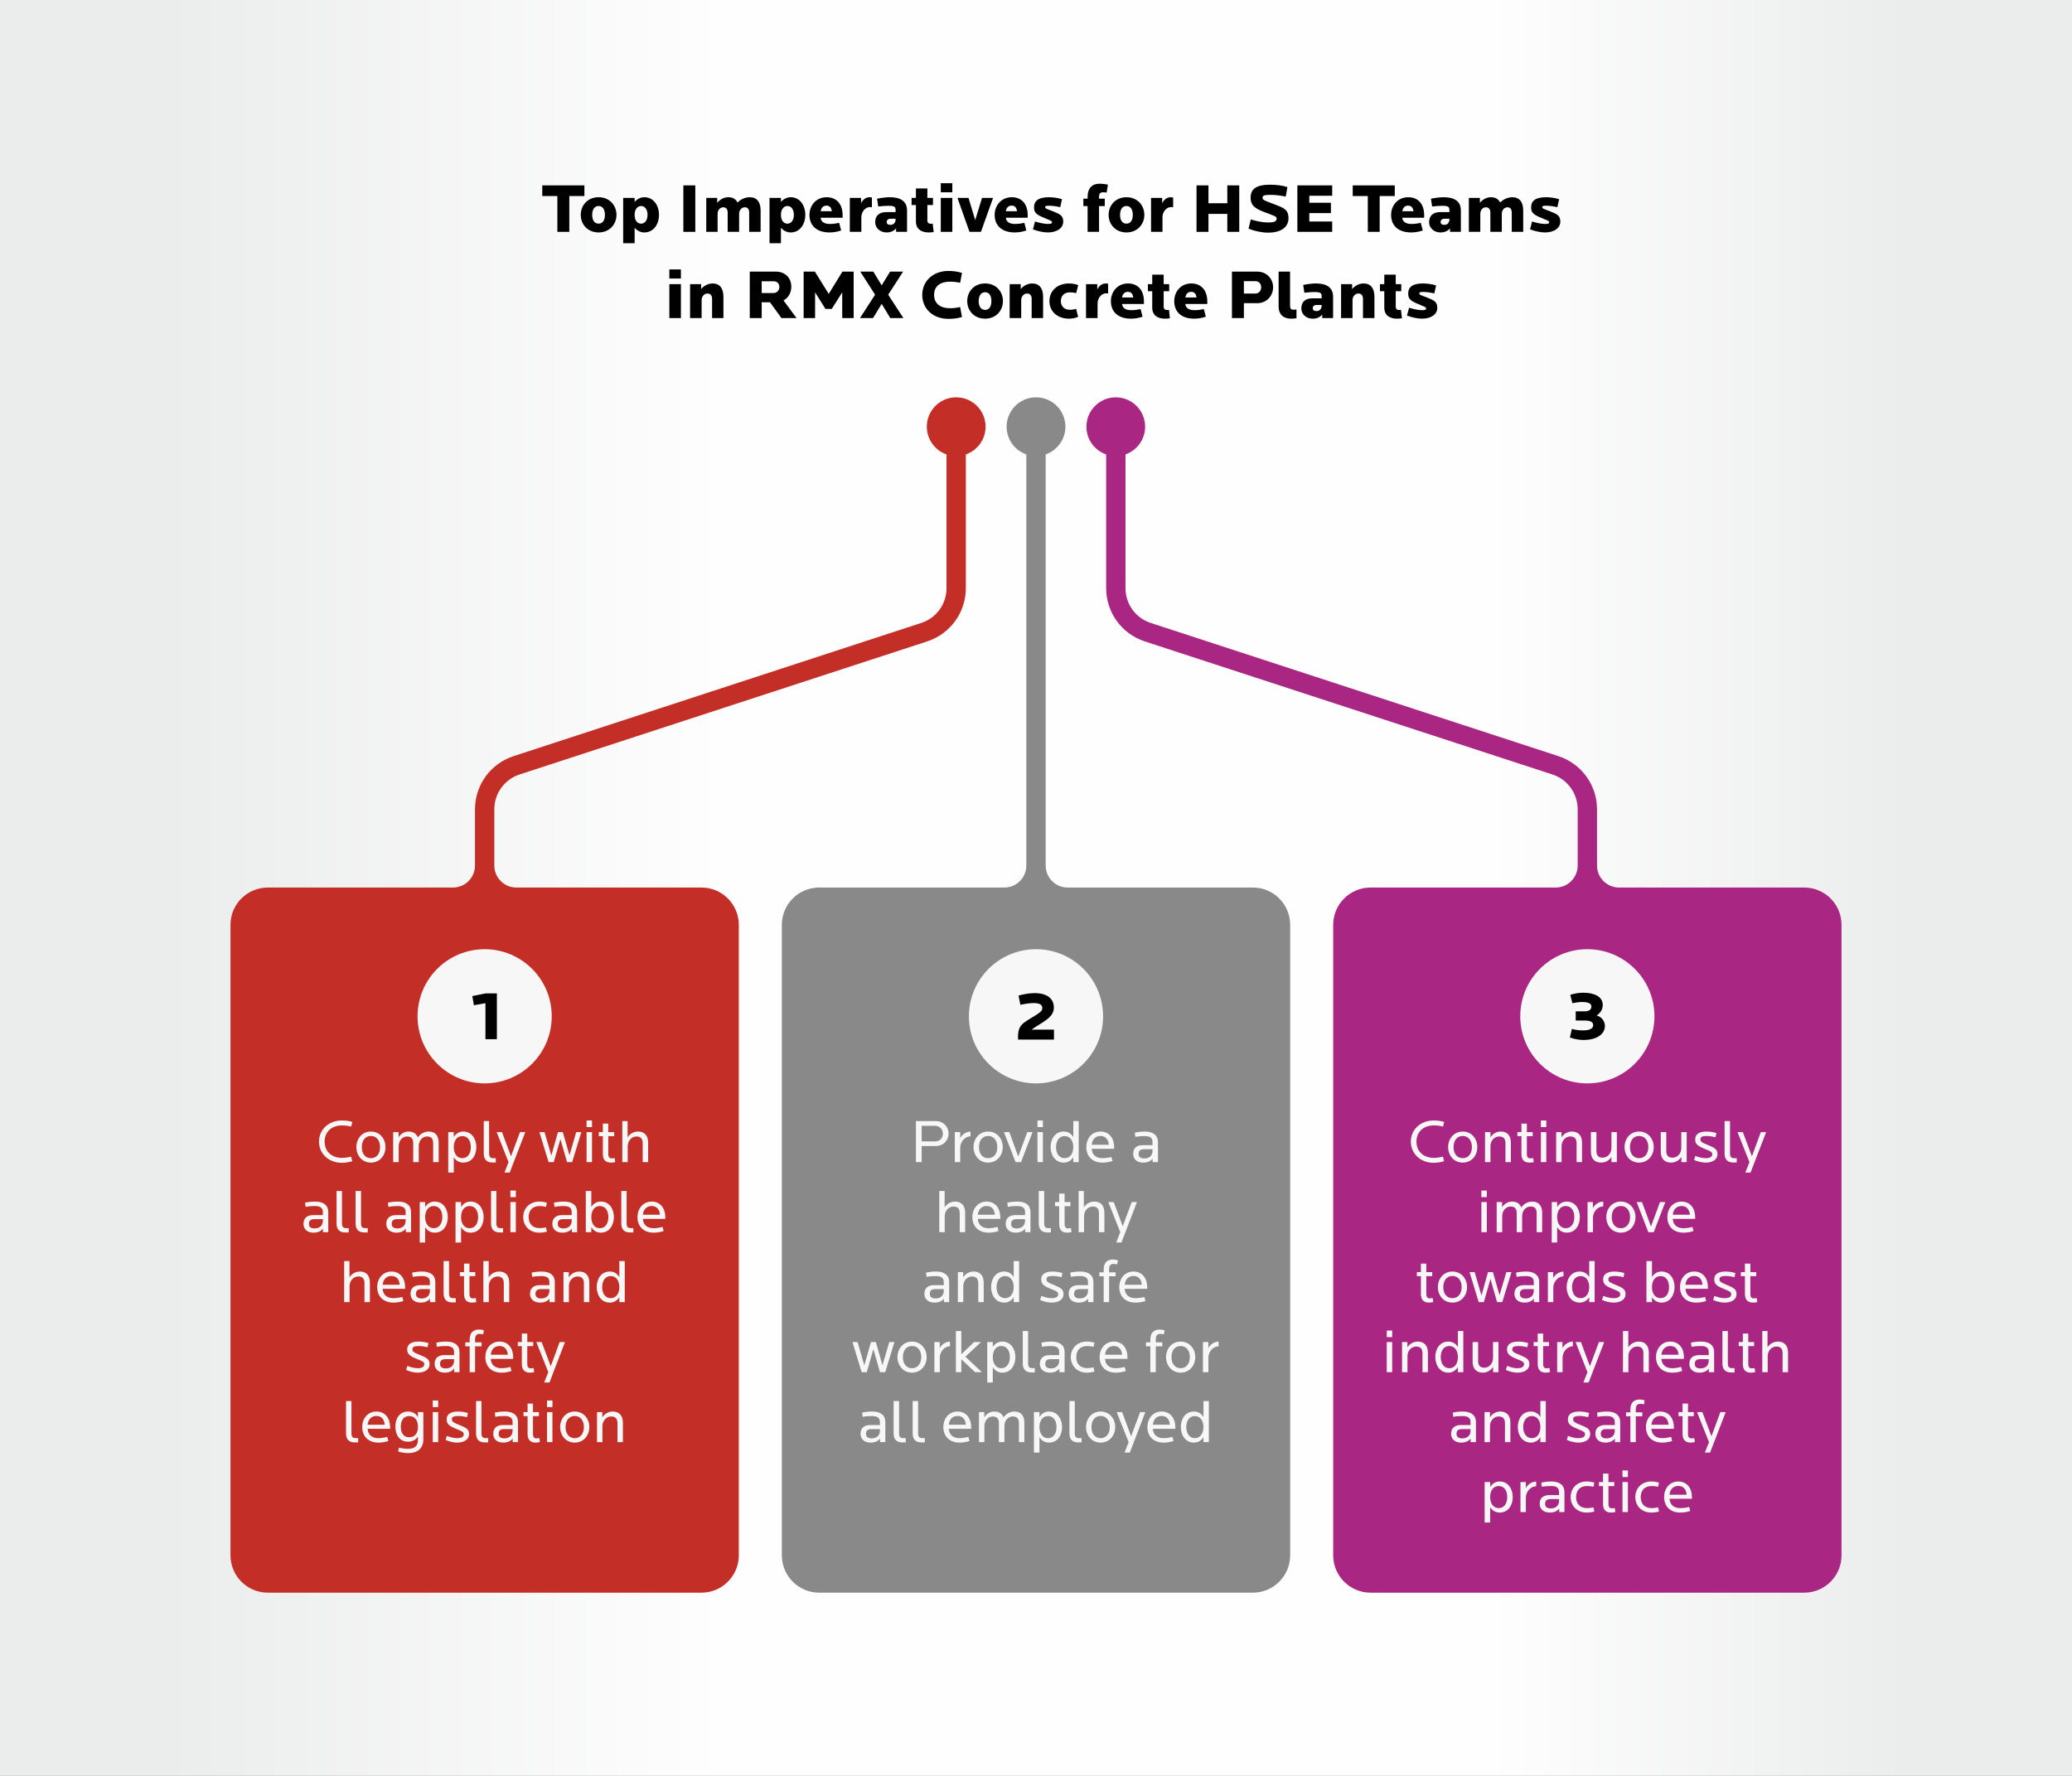 <?xml version="1.0" encoding="UTF-8"?>
<!DOCTYPE svg PUBLIC "-//W3C//DTD SVG 1.1//EN" "http://www.w3.org/Graphics/SVG/1.1/DTD/svg11.dtd">
<!-- Creator: CorelDRAW X6 -->
<svg xmlns="http://www.w3.org/2000/svg" xml:space="preserve" width="2100px" height="1800px" version="1.1" style="shape-rendering:geometricPrecision; text-rendering:geometricPrecision; image-rendering:optimizeQuality; fill-rule:evenodd; clip-rule:evenodd"
viewBox="0 0 21000 18000"
 xmlns:xlink="http://www.w3.org/1999/xlink">
 <rect x="0" y="0" width="21000" height="18000" fill="#333333" stroke="none"/>
 <defs>
  <style type="text/css">
   <![CDATA[
    .fil6 {fill:#F7F7F7}
    .fil3 {fill:#898989;fill-rule:nonzero}
    .fil2 {fill:#A92682;fill-rule:nonzero}
    .fil4 {fill:#C32E27;fill-rule:nonzero}
    .fil5 {fill:#F7F7F7;fill-rule:nonzero}
    .fil1 {fill:black;fill-rule:nonzero}
    .fil0 {fill:url(#id0)}
   ]]>
  </style>
  <linearGradient id="id0" gradientUnits="userSpaceOnUse" x1="1680" y1="9000" x2="19320" y2="9000">
   <stop offset="0" style="stop-color:#EBECEC"/>
   <stop offset="0.322" style="stop-color:#FEFEFE"/>
   <stop offset="0.761" style="stop-color:#FEFEFE"/>
   <stop offset="1" style="stop-color:#EBECEC"/>
  </linearGradient>
 </defs>
 <g id="Layer_x0020_1">
  <rect class="fil0" width="21000" height="18000"/>
  <g id="_310588272">
   <polygon class="fil1" points="5923,1987 5923,1879 5496,1879 5496,1987 5649,1987 5649,2350 5770,2350 5770,1987 "/>
   <path id="1" class="fil1" d="M6248 2178c0,-96 -70,-179 -181,-179 -112,0 -181,83 -181,179 0,95 69,178 181,178 111,0 181,-83 181,-178zm-117 0c0,53 -22,89 -64,89 -43,0 -65,-36 -65,-89 0,-53 22,-90 65,-90 42,0 64,37 64,90z"/>
   <path id="2" class="fil1" d="M6679 2178c0,-97 -56,-179 -149,-179 -38,0 -75,20 -98,48l0 -41 -116 0 0 459 116 0 0 -157c23,29 60,48 98,48 93,0 149,-82 149,-178l0 0zm-116 0c0,48 -23,89 -65,89 -39,0 -66,-33 -66,-89 0,-57 29,-90 66,-90 42,0 65,41 65,90l0 0z"/>
   <polygon id="3" class="fil1" points="7047,2350 7047,1879 6926,1879 6926,2350 "/>
   <path id="4" class="fil1" d="M7709 2350l0 -216c0,-83 -35,-135 -110,-135 -48,0 -96,23 -123,54 -21,-37 -49,-54 -95,-54 -44,0 -86,24 -112,57l0 -50 -111 0 0 344 115 0 0 -182c0,-34 21,-67 58,-67 32,0 44,26 44,52l0 197 116 0 0 -182c0,-34 21,-67 58,-67 33,0 44,26 44,52l0 197 116 0z"/>
   <path id="5" class="fil1" d="M8162 2178c0,-97 -56,-179 -148,-179 -39,0 -76,20 -99,48l0 -41 -116 0 0 459 116 0 0 -157c23,29 60,48 99,48 92,0 148,-82 148,-178l0 0zm-116 0c0,48 -23,89 -65,89 -39,0 -66,-33 -66,-89 0,-57 29,-90 66,-90 42,0 65,41 65,90l0 0z"/>
   <path id="6" class="fil1" d="M8540 2207l0 -26c0,-114 -63,-182 -162,-182 -108,0 -174,85 -174,179 0,108 72,178 204,178 39,0 80,-7 117,-20l-20 -77c-32,7 -62,11 -95,11 -54,0 -88,-20 -93,-63l223 0zm-109 -66l-113 0c6,-40 29,-57 58,-57 35,0 50,23 55,57z"/>
   <path id="7" class="fil1" d="M8837 2101l0 -99c-6,-1 -16,-3 -25,-3 -41,0 -70,30 -85,61l0 -54 -114 0 0 344 117 0 0 -148c0,-56 40,-103 85,-103 7,0 14,0 22,2z"/>
   <path id="8" class="fil1" d="M9193 2350l0 -216c0,-97 -70,-135 -175,-135 -38,0 -90,7 -129,15l12 79c37,-5 75,-7 105,-7 57,0 71,10 71,42l0 22 -95 0c-70,0 -112,35 -112,103 0,55 47,103 116,103 41,0 72,-14 96,-41l0 35 111 0zm-116 -125c0,30 -20,54 -50,54 -29,0 -40,-10 -40,-29 0,-22 16,-33 40,-33l50 0 0 8z"/>
   <path id="9" class="fil1" d="M9463 2352l-10 -85c-3,0 -11,1 -17,1 -20,0 -37,-5 -37,-34l0 -156 57 0 0 -72 -57 0 0 -96 -116 0 0 96 -44 0 0 72 44 0 0 167c0,78 57,111 129,111 17,0 39,-2 51,-4z"/>
   <path id="10" class="fil1" d="M9652 2350l0 -344 -117 0 0 344 117 0zm0 -401l0 -92 -117 0 0 92 117 0z"/>
   <polygon id="11" class="fil1" points="10065,2006 9953,2006 9884,2231 9816,2006 9704,2006 9826,2350 9942,2350 "/>
   <path id="12" class="fil1" d="M10416 2207l0 -26c0,-114 -62,-182 -161,-182 -108,0 -174,85 -174,179 0,108 72,178 204,178 39,0 80,-7 117,-20l-20 -77c-32,7 -62,11 -95,11 -54,0 -88,-20 -93,-63l222 0zm-108 -66l-114 0c7,-40 30,-57 59,-57 35,0 50,23 55,57z"/>
   <path id="13" class="fil1" d="M10776 2246c0,-61 -32,-76 -111,-107 -57,-22 -72,-24 -72,-41 0,-8 4,-13 41,-13 34,0 84,8 112,15l17 -81c-36,-13 -97,-20 -130,-20 -104,0 -153,33 -153,104 0,65 43,81 143,122 27,11 39,16 39,28 0,9 -3,17 -41,17 -34,0 -84,-10 -131,-25l-21 80c49,18 105,31 152,31 90,0 155,-43 155,-110z"/>
   <path id="14" class="fil1" d="M11229 1872c-24,-6 -58,-10 -82,-10 -89,0 -124,55 -124,136l0 16 -43 0 0 75 43 0 0 261 116 0 0 -261 58 0 0 -75 -58 0 0 -22c0,-27 11,-43 39,-43 8,0 22,0 38,3l13 -80z"/>
   <path id="15" class="fil1" d="M11598 2178c0,-96 -70,-179 -181,-179 -112,0 -181,83 -181,179 0,95 69,178 181,178 111,0 181,-83 181,-178zm-117 0c0,53 -22,89 -64,89 -43,0 -65,-36 -65,-89 0,-53 22,-90 65,-90 42,0 64,37 64,90z"/>
   <path id="16" class="fil1" d="M11890 2101l0 -99c-7,-1 -17,-3 -26,-3 -41,0 -70,30 -85,61l0 -54 -113 0 0 344 116 0 0 -148c0,-56 40,-103 86,-103 6,0 14,0 22,2z"/>
   <polygon id="17" class="fil1" points="12560,2350 12560,1879 12439,1879 12439,2060 12248,2060 12248,1879 12127,1879 12127,2350 12248,2350 12248,2168 12439,2168 12439,2350 "/>
   <path id="18" class="fil1" d="M13059 2212c0,-92 -54,-107 -145,-142 -88,-34 -118,-41 -118,-64 0,-22 11,-31 80,-31 49,0 116,8 155,18l17 -97c-49,-16 -119,-24 -173,-24 -141,0 -200,42 -200,132 0,87 57,115 156,152 79,30 108,37 108,58 0,33 -31,41 -86,41 -54,0 -116,-12 -176,-31l-23 94c68,26 137,40 199,40 131,0 206,-56 206,-146z"/>
   <polygon id="19" class="fil1" points="13502,2350 13502,2245 13270,2245 13270,2160 13489,2160 13489,2055 13270,2055 13270,1984 13502,1984 13502,1879 13149,1879 13149,2350 "/>
   <polygon id="20" class="fil1" points="14136,1987 14136,1879 13710,1879 13710,1987 13863,1987 13863,2350 13983,2350 13983,1987 "/>
   <path id="21" class="fil1" d="M14434 2207l0 -26c0,-114 -62,-182 -161,-182 -108,0 -174,85 -174,179 0,108 72,178 204,178 39,0 80,-7 117,-20l-20 -77c-32,7 -62,11 -95,11 -54,0 -88,-20 -93,-63l222 0zm-108 -66l-113 0c6,-40 29,-57 58,-57 35,0 50,23 55,57z"/>
   <path id="22" class="fil1" d="M14806 2350l0 -216c0,-97 -69,-135 -174,-135 -38,0 -91,7 -129,15l12 79c37,-5 75,-7 105,-7 56,0 70,10 70,42l0 22 -94 0c-70,0 -112,35 -112,103 0,55 47,103 115,103 42,0 73,-14 97,-41l0 35 110 0zm-116 -125c0,30 -19,54 -50,54 -28,0 -39,-10 -39,-29 0,-22 16,-33 40,-33l49 0 0 8z"/>
   <path id="23" class="fil1" d="M15438 2350l0 -216c0,-83 -35,-135 -110,-135 -47,0 -95,23 -123,54 -20,-37 -49,-54 -95,-54 -44,0 -85,24 -111,57l0 -50 -112 0 0 344 116 0 0 -182c0,-34 20,-67 57,-67 33,0 45,26 45,52l0 197 116 0 0 -182c0,-34 21,-67 58,-67 32,0 43,26 43,52l0 197 116 0z"/>
   <path id="24" class="fil1" d="M15814 2246c0,-61 -31,-76 -111,-107 -57,-22 -72,-24 -72,-41 0,-8 5,-13 41,-13 34,0 84,8 112,15l18 -81c-37,-13 -98,-20 -131,-20 -104,0 -153,33 -153,104 0,65 43,81 143,122 28,11 40,16 40,28 0,9 -4,17 -42,17 -34,0 -84,-10 -131,-25l-21 80c49,18 105,31 152,31 90,0 155,-43 155,-110z"/>
   <path id="25" class="fil1" d="M6901 3224l0 -344 -117 0 0 344 117 0zm0 -401l0 -92 -117 0 0 92 117 0z"/>
   <path id="26" class="fil1" d="M7332 3224l0 -216c0,-83 -35,-135 -110,-135 -44,0 -90,24 -116,57l0 -50 -112 0 0 344 117 0 0 -182c0,-34 23,-67 60,-67 33,0 46,26 46,52l0 197 115 0z"/>
   <path id="27" class="fil1" d="M8073 3224l-132 -179c51,-27 79,-80 79,-139 0,-86 -59,-153 -157,-153l-264 0 0 471 121 0 0 -160 84 0 116 160 153 0zm-174 -315c0,34 -26,61 -57,61l-122 0 0 -119 122 0c33,0 57,23 57,58z"/>
   <polygon id="28" class="fil1" points="8652,3224 8652,2753 8538,2753 8399,2979 8259,2753 8145,2753 8145,3224 8261,3224 8261,2963 8366,3131 8430,3131 8536,2963 8536,3224 "/>
   <polygon id="29" class="fil1" points="9156,3224 9002,2987 9153,2753 9021,2753 8936,2892 8851,2753 8719,2753 8869,2987 8716,3224 8848,3224 8936,3080 9023,3224 "/>
   <path id="30" class="fil1" d="M9750 3213l-19 -101c-42,10 -73,12 -102,12 -114,0 -162,-60 -162,-135 0,-76 48,-134 162,-134 31,0 69,4 102,11l19 -100c-42,-13 -92,-20 -135,-20 -165,0 -268,109 -268,243 0,133 100,243 268,243 42,0 92,-5 135,-19z"/>
   <path id="31" class="fil1" d="M10165 3052c0,-96 -69,-179 -181,-179 -112,0 -181,83 -181,179 0,95 69,178 181,178 112,0 181,-83 181,-178zm-117 0c0,53 -21,89 -64,89 -42,0 -65,-36 -65,-89 0,-53 23,-90 65,-90 43,0 64,37 64,90z"/>
   <path id="32" class="fil1" d="M10572 3224l0 -216c0,-83 -36,-135 -111,-135 -44,0 -90,24 -116,57l0 -50 -112 0 0 344 117 0 0 -182c0,-34 23,-67 60,-67 33,0 46,26 46,52l0 197 116 0z"/>
   <path id="33" class="fil1" d="M10928 2890c-26,-11 -65,-17 -93,-17 -119,0 -199,75 -199,179 0,104 80,178 199,178 28,0 64,-6 92,-18l-20 -81c-19,5 -42,9 -63,9 -62,0 -92,-40 -92,-88 0,-49 30,-89 92,-89 21,0 42,3 63,8l21 -81z"/>
   <path id="34" class="fil1" d="M11231 2975l0 -99c-6,-1 -16,-3 -25,-3 -41,0 -70,30 -85,61l0 -54 -114 0 0 344 117 0 0 -148c0,-56 40,-103 85,-103 7,0 14,0 22,2z"/>
   <path id="35" class="fil1" d="M11594 3081l0 -26c0,-114 -62,-182 -161,-182 -108,0 -174,85 -174,179 0,108 72,178 204,178 39,0 80,-7 117,-20l-20 -77c-32,7 -62,11 -95,11 -54,0 -88,-20 -93,-63l222 0zm-108 -66l-114 0c7,-40 30,-57 59,-57 35,0 50,23 55,57z"/>
   <path id="36" class="fil1" d="M11857 3226l-9 -85c-3,0 -12,1 -17,1 -20,0 -37,-5 -37,-34l0 -156 56 0 0 -72 -56 0 0 -96 -116 0 0 96 -44 0 0 72 44 0 0 167c0,78 57,111 129,111 17,0 38,-2 50,-4z"/>
   <path id="37" class="fil1" d="M12236 3081l0 -26c0,-114 -63,-182 -162,-182 -108,0 -173,85 -173,179 0,108 71,178 203,178 39,0 80,-7 117,-20l-20 -77c-32,7 -62,11 -95,11 -54,0 -88,-20 -93,-63l223 0zm-109 -66l-113 0c6,-40 29,-57 58,-57 35,0 51,23 55,57z"/>
   <path id="38" class="fil1" d="M12903 2912c0,-88 -66,-159 -161,-159l-256 0 0 471 121 0 0 -151 135 0c95,0 161,-74 161,-161zm-121 0c0,39 -27,63 -57,63l-118 0 0 -125 118 0c32,0 57,23 57,62z"/>
   <path id="39" class="fil1" d="M13140 3226l0 -89c-10,2 -20,2 -31,2 -29,0 -34,-12 -34,-49l0 -337 -116 0 0 354c0,86 55,123 126,123 17,0 43,-2 55,-4z"/>
   <path id="40" class="fil1" d="M13511 3224l0 -216c0,-97 -69,-135 -175,-135 -38,0 -90,7 -128,15l12 79c36,-5 75,-7 104,-7 57,0 71,10 71,42l0 22 -95 0c-70,0 -111,35 -111,103 0,55 46,103 115,103 41,0 73,-14 97,-41l0 35 110 0zm-116 -125c0,30 -20,54 -50,54 -28,0 -40,-10 -40,-29 0,-22 16,-33 40,-33l50 0 0 8z"/>
   <path id="41" class="fil1" d="M13930 3224l0 -216c0,-83 -35,-135 -110,-135 -44,0 -90,24 -116,57l0 -50 -112 0 0 344 116 0 0 -182c0,-34 23,-67 60,-67 33,0 46,26 46,52l0 197 116 0z"/>
   <path id="42" class="fil1" d="M14209 3226l-10 -85c-2,0 -11,1 -17,1 -19,0 -36,-5 -36,-34l0 -156 56 0 0 -72 -56 0 0 -96 -116 0 0 96 -44 0 0 72 44 0 0 167c0,78 57,111 128,111 17,0 39,-2 51,-4z"/>
   <path id="43" class="fil1" d="M14567 3120c0,-61 -31,-76 -110,-107 -58,-22 -72,-24 -72,-41 0,-8 4,-13 41,-13 34,0 83,8 111,15l18 -81c-37,-13 -98,-20 -131,-20 -104,0 -152,33 -152,104 0,65 43,81 142,122 28,11 40,16 40,28 0,9 -4,17 -42,17 -34,0 -83,-10 -131,-25l-21 80c50,18 106,31 152,31 91,0 155,-43 155,-110z"/>
   <path class="fil2" d="M18286 16143l-4396 0c-208,0 -378,-170 -378,-378l0 -6391c0,-209 170,-378 378,-378l1877 0c123,0 223,-100 223,-223l0 -569c0,-162 -103,-304 -256,-354l-4132 -1349c-234,-77 -391,-294 -391,-540l0 -1355c-129,-45 -217,-174 -197,-322 17,-133 127,-240 261,-255 179,-20 331,120 331,296 0,130 -83,240 -199,281l0 1355c0,161 102,303 256,353l4132 1350c234,77 391,293 391,540l0 569c0,123 100,223 224,223l1876 0c209,0 378,169 378,378l0 6391c0,208 -169,378 -378,378z"/>
   <path class="fil3" d="M13076 9374l0 6391c0,208 -169,378 -378,378l-4396 0c-209,0 -378,-170 -378,-378l0 -6391c0,-209 169,-378 378,-378l1877 0c123,0 223,-100 223,-223l0 -4167c-128,-45 -217,-174 -197,-322 18,-133 127,-240 261,-255 180,-20 332,120 332,296 0,130 -84,240 -200,281l0 4167c0,123 100,223 223,223l1877 0c209,0 378,169 378,378z"/>
   <path class="fil4" d="M9789 4606l0 1355c0,246 -157,463 -391,540l-4132 1349c-153,50 -256,192 -256,354l0 569c0,123 100,223 223,223l1877 0c208,0 378,169 378,378l0 6391c0,208 -170,378 -378,378l-4396 0c-209,0 -378,-170 -378,-378l0 -6391c0,-209 169,-378 378,-378l1876 0c124,0 224,-100 224,-223l0 -569c0,-247 157,-463 391,-540l4132 -1350c154,-50 256,-192 256,-353l0 -1355c-128,-45 -216,-174 -197,-322 18,-133 127,-240 261,-255 180,-20 332,120 332,296 0,130 -83,240 -200,281z"/>
   <path class="fil5" d="M14637 11372c-35,-11 -68,-15 -108,-15 -134,0 -230,95 -230,214 0,120 96,215 230,215 37,0 74,-6 107,-16l-11 -46c-34,8 -64,12 -92,12 -108,0 -177,-67 -177,-165 0,-97 69,-164 177,-164 30,0 65,4 92,12l12 -47z"/>
   <path id="1" class="fil5" d="M14973 11627c0,-85 -58,-158 -148,-158 -90,0 -148,73 -148,158 0,84 58,157 148,157 91,0 148,-73 148,-157zm-55 0c0,67 -36,112 -93,112 -58,0 -93,-45 -93,-112 0,-67 35,-113 93,-113 57,0 93,46 93,113z"/>
   <path id="2" class="fil5" d="M15313 11779l0 -197c0,-68 -34,-113 -102,-113 -46,0 -85,25 -105,59l0 -53 -55 0 0 304 55 0 0 -161c0,-61 45,-99 88,-99 45,0 64,24 64,69l0 191 55 0z"/>
   <path id="3" class="fil5" d="M15545 11779l-6 -41c-10,2 -21,3 -29,3 -22,0 -35,-10 -35,-47l0 -178 59 0 0 -41 -59 0 0 -86 -55 0 0 86 -41 0 0 41 41 0 0 180c0,65 32,88 82,88 12,0 30,-1 43,-5z"/>
   <path id="4" class="fil5" d="M15672 11779l0 -304 -55 0 0 304 55 0zm0 -355l0 -67 -55 0 0 67 55 0z"/>
   <path id="5" class="fil5" d="M16034 11779l0 -197c0,-68 -34,-113 -103,-113 -45,0 -84,25 -105,59l0 -53 -54 0 0 304 55 0 0 -161c0,-61 44,-99 87,-99 45,0 65,24 65,69l0 191 55 0z"/>
   <path id="6" class="fil5" d="M16387 11779l0 -304 -55 0 0 161c0,61 -45,98 -88,98 -45,0 -64,-23 -64,-68l0 -191 -56 0 0 197c0,68 35,112 103,112 46,0 85,-24 105,-58l0 53 55 0z"/>
   <path id="7" class="fil5" d="M16761 11627c0,-85 -59,-158 -149,-158 -90,0 -147,73 -147,158 0,84 57,157 147,157 91,0 149,-73 149,-157zm-55 0c0,67 -36,112 -94,112 -57,0 -92,-45 -92,-112 0,-67 35,-113 92,-113 58,0 94,46 94,113z"/>
   <path id="8" class="fil5" d="M17095 11779l0 -304 -55 0 0 161c0,61 -44,98 -88,98 -45,0 -64,-23 -64,-68l0 -191 -56 0 0 197c0,68 35,112 104,112 45,0 84,-24 105,-58l0 53 54 0z"/>
   <path id="9" class="fil5" d="M17407 11699c0,-47 -21,-63 -103,-96 -56,-22 -70,-32 -70,-55 0,-23 17,-34 63,-34 30,0 65,7 90,13l9 -43c-35,-10 -71,-15 -100,-15 -70,0 -115,25 -115,78 0,46 20,67 95,97 64,26 78,32 78,56 0,26 -24,39 -68,39 -33,0 -70,-10 -104,-23l-12 41c32,15 79,27 116,27 75,0 121,-33 121,-85z"/>
   <path id="10" class="fil5" d="M17602 11783l0 -44 -28 0c-28,0 -40,-14 -40,-50l0 -326 -55 0 0 330c0,63 36,90 87,90l36 0z"/>
   <polygon id="11" class="fil5" points="17900,11475 17846,11475 17756,11720 17664,11475 17610,11475 17731,11779 17689,11885 17742,11885 "/>
   <path id="12" class="fil5" d="M15069 12489l0 -305 -55 0 0 305 55 0zm0 -355l0 -67 -55 0 0 67 55 0z"/>
   <path id="13" class="fil5" d="M15630 12489l0 -198c0,-67 -33,-112 -101,-112 -47,0 -89,26 -110,60 -15,-38 -45,-60 -93,-60 -46,0 -82,25 -102,58l0 -53 -55 0 0 305 56 0 0 -162c0,-60 41,-98 84,-98 45,0 63,23 63,68l0 192 55 0 0 -162c0,-61 42,-98 85,-98 45,0 62,23 62,68l0 192 56 0z"/>
   <path id="14" class="fil5" d="M16012 12336c0,-75 -42,-157 -133,-157 -42,0 -75,21 -97,55l0 -50 -55 0 0 410 55 0 0 -156c22,36 55,56 97,56 92,0 133,-80 133,-158l0 0zm-56 0c0,62 -29,113 -87,113 -56,0 -87,-50 -87,-113 0,-62 31,-112 87,-112 58,0 87,50 87,112l0 0z"/>
   <path id="15" class="fil5" d="M16249 12228l0 -49c-47,0 -88,33 -105,66l0 -61 -54 0 0 305 55 0 0 -147c0,-56 45,-114 104,-114z"/>
   <path id="16" class="fil5" d="M16576 12336c0,-84 -59,-157 -149,-157 -90,0 -147,73 -147,157 0,85 57,158 147,158 91,0 149,-73 149,-158zm-55 0c0,67 -36,113 -94,113 -57,0 -92,-46 -92,-113 0,-67 35,-112 92,-112 58,0 94,45 94,112z"/>
   <polygon id="17" class="fil5" points="16878,12184 16824,12184 16733,12431 16642,12184 16588,12184 16706,12489 16761,12489 "/>
   <path id="18" class="fil5" d="M17181 12354l0 -17c0,-89 -50,-158 -138,-158 -90,0 -144,73 -144,157 0,93 60,158 164,158 33,0 66,-5 101,-17l-11 -41c-26,7 -61,13 -90,13 -67,0 -106,-35 -109,-95l227 0zm-54 -42l-173 0c5,-55 39,-88 89,-88 51,0 79,34 84,88z"/>
   <path id="19" class="fil5" d="M14526 13198l-5 -41c-10,2 -21,3 -30,3 -21,0 -35,-10 -35,-47l0 -178 60 0 0 -41 -60 0 0 -86 -55 0 0 86 -41 0 0 41 41 0 0 179c0,65 33,89 83,89 12,0 29,-2 42,-5z"/>
   <path id="20" class="fil5" d="M14869 13046c0,-85 -58,-158 -148,-158 -90,0 -148,73 -148,158 0,84 58,157 148,157 90,0 148,-73 148,-157zm-55 0c0,67 -36,112 -93,112 -58,0 -93,-45 -93,-112 0,-67 35,-113 93,-113 57,0 93,46 93,113z"/>
   <polygon id="21" class="fil5" points="15319,12894 15267,12894 15198,13128 15131,12894 15081,12894 15015,13131 14946,12894 14894,12894 14987,13198 15039,13198 15106,12964 15173,13198 15226,13198 "/>
   <path id="22" class="fil5" d="M15600 13198l0 -204c0,-66 -46,-106 -132,-106 -34,0 -71,4 -103,11l6 43c33,-6 64,-8 93,-8 62,0 81,23 81,61l0 31 -97 0c-63,0 -99,31 -99,87 0,57 41,90 102,90 44,0 77,-15 95,-41l0 36 54 0zm-55 -114c0,47 -32,77 -84,77 -36,0 -57,-15 -57,-47 0,-33 18,-48 57,-48l84 0 0 18z"/>
   <path id="23" class="fil5" d="M15846 12937l0 -48c-46,0 -87,32 -104,65l0 -60 -54 0 0 304 55 0 0 -147c0,-56 45,-114 103,-114z"/>
   <path id="24" class="fil5" d="M16162 13198l0 -416 -55 0 0 162c-22,-36 -55,-56 -96,-56 -92,0 -133,80 -133,158 0,75 42,157 133,157 41,0 75,-21 96,-55l0 50 55 0zm-55 -152c0,62 -31,112 -87,112 -57,0 -87,-50 -87,-112 0,-62 30,-112 87,-112 56,0 87,49 87,112l0 0z"/>
   <path id="25" class="fil5" d="M16475 13118c0,-47 -22,-64 -104,-96 -56,-23 -70,-32 -70,-55 0,-23 17,-34 64,-34 30,0 64,6 90,13l8 -43c-35,-10 -71,-15 -100,-15 -70,0 -115,25 -115,78 0,46 20,67 95,97 64,26 78,32 78,56 0,26 -24,39 -68,39 -33,0 -70,-10 -103,-23l-13 41c33,15 79,27 116,27 75,0 122,-34 122,-85z"/>
   <path id="26" class="fil5" d="M16972 13046c0,-78 -41,-158 -133,-158 -41,0 -74,20 -96,56l0 -162 -56 0 0 416 56 0 0 -50c21,34 55,55 96,55 91,0 133,-82 133,-157l0 0zm-56 0c0,62 -29,112 -86,112 -57,0 -87,-50 -87,-112 0,-63 30,-112 87,-112 57,0 86,50 86,112z"/>
   <path id="27" class="fil5" d="M17310 13063l0 -17c0,-89 -50,-158 -139,-158 -90,0 -144,73 -144,158 0,92 61,157 164,157 34,0 67,-5 101,-16l-11 -41c-26,7 -61,12 -90,12 -66,0 -105,-35 -109,-95l228 0zm-55 -41l-173 0c6,-56 39,-89 89,-89 52,0 80,35 84,89z"/>
   <path id="28" class="fil5" d="M17600 13118c0,-47 -22,-64 -103,-96 -56,-23 -70,-32 -70,-55 0,-23 17,-34 63,-34 30,0 65,6 90,13l8 -43c-34,-10 -70,-15 -100,-15 -69,0 -114,25 -114,78 0,46 20,67 95,97 64,26 77,32 77,56 0,26 -23,39 -68,39 -32,0 -70,-10 -103,-23l-12 41c32,15 78,27 116,27 74,0 121,-34 121,-85z"/>
   <path id="29" class="fil5" d="M17810 13198l-5 -41c-10,2 -22,3 -30,3 -22,0 -35,-10 -35,-47l0 -178 60 0 0 -41 -60 0 0 -86 -55 0 0 86 -41 0 0 41 41 0 0 179c0,65 33,89 83,89 12,0 29,-2 42,-5z"/>
   <path id="30" class="fil5" d="M14110 13908l0 -305 -55 0 0 305 55 0zm0 -355l0 -67 -55 0 0 67 55 0z"/>
   <path id="31" class="fil5" d="M14472 13908l0 -198c0,-67 -34,-112 -103,-112 -45,0 -84,25 -105,58l0 -53 -54 0 0 305 55 0 0 -162c0,-60 44,-98 87,-98 45,0 65,23 65,68l0 192 55 0z"/>
   <path id="32" class="fil5" d="M14831 13908l0 -417 -55 0 0 162c-22,-36 -55,-55 -96,-55 -92,0 -133,80 -133,157 0,76 42,158 133,158 41,0 75,-22 96,-56l0 51 55 0zm-55 -153c0,63 -30,113 -87,113 -57,0 -87,-51 -87,-113 0,-62 30,-112 87,-112 57,0 87,50 87,112l0 0z"/>
   <path id="33" class="fil5" d="M15187 13908l0 -305 -55 0 0 161c0,61 -44,99 -87,99 -45,0 -64,-24 -64,-69l0 -191 -56 0 0 198c0,67 34,112 103,112 46,0 84,-25 105,-59l0 54 54 0z"/>
   <path id="34" class="fil5" d="M15500 13828c0,-48 -22,-64 -103,-97 -56,-22 -70,-32 -70,-55 0,-23 17,-33 63,-33 30,0 64,6 90,12l8 -42c-34,-11 -71,-15 -100,-15 -69,0 -114,25 -114,78 0,45 20,66 95,97 63,25 77,31 77,55 0,26 -24,40 -68,40 -32,0 -70,-10 -103,-24l-13 41c33,16 79,28 117,28 74,0 121,-34 121,-85z"/>
   <path id="35" class="fil5" d="M15710 13907l-6 -41c-10,2 -21,3 -29,3 -22,0 -35,-10 -35,-46l0 -179 59 0 0 -41 -59 0 0 -86 -55 0 0 86 -41 0 0 41 41 0 0 180c0,65 32,89 82,89 12,0 30,-2 43,-6z"/>
   <path id="36" class="fil5" d="M15941 13646l0 -48c-47,0 -88,33 -105,66l0 -61 -54 0 0 305 55 0 0 -147c0,-57 45,-115 104,-115z"/>
   <polygon id="37" class="fil5" points="16259,13603 16205,13603 16114,13848 16023,13603 15969,13603 16089,13908 16048,14013 16101,14013 "/>
   <path id="38" class="fil5" d="M16711 13908l0 -198c0,-67 -34,-112 -102,-112 -46,0 -85,25 -106,58l0 -165 -54 0 0 417 55 0 0 -162c0,-60 45,-98 88,-98 45,0 64,23 64,68l0 192 55 0z"/>
   <path id="39" class="fil5" d="M17067 13773l0 -17c0,-90 -50,-158 -138,-158 -90,0 -145,73 -145,157 0,93 61,158 165,158 33,0 66,-5 100,-17l-10 -41c-27,7 -62,13 -90,13 -67,0 -106,-35 -110,-95l228 0zm-55 -42l-173 0c6,-55 40,-88 90,-88 51,0 79,34 83,88z"/>
   <path id="40" class="fil5" d="M17373 13908l0 -204c0,-67 -46,-106 -132,-106 -34,0 -71,3 -103,11l6 42c33,-6 63,-8 93,-8 62,0 81,23 81,61l0 31 -97 0c-64,0 -99,31 -99,88 0,56 40,90 102,90 44,0 77,-16 95,-42l0 37 54 0zm-55 -115c0,47 -32,77 -84,77 -37,0 -57,-14 -57,-46 0,-34 18,-48 57,-48l84 0 0 17z"/>
   <path id="41" class="fil5" d="M17580 13911l0 -44 -28 0c-28,0 -40,-14 -40,-49l0 -327 -55 0 0 330c0,63 36,90 87,90l36 0z"/>
   <path id="42" class="fil5" d="M17789 13907l-6 -41c-10,2 -21,3 -29,3 -22,0 -35,-10 -35,-46l0 -179 59 0 0 -41 -59 0 0 -86 -55 0 0 86 -42 0 0 41 42 0 0 180c0,65 32,89 82,89 12,0 30,-2 43,-6z"/>
   <path id="43" class="fil5" d="M18122 13908l0 -198c0,-67 -33,-112 -102,-112 -46,0 -85,25 -106,58l0 -165 -53 0 0 417 55 0 0 -162c0,-60 44,-98 87,-98 45,0 64,23 64,68l0 192 55 0z"/>
   <path id="44" class="fil5" d="M14959 14617l0 -204c0,-67 -47,-106 -133,-106 -34,0 -70,4 -102,11l5 43c33,-7 64,-8 93,-8 62,0 82,23 82,61l0 30 -98 0c-63,0 -99,32 -99,88 0,57 41,90 103,90 44,0 76,-16 95,-41l0 36 54 0zm-55 -114c0,46 -32,76 -84,76 -37,0 -58,-14 -58,-46 0,-34 19,-48 57,-48l85 0 0 18z"/>
   <path id="45" class="fil5" d="M15308 14617l0 -198c0,-67 -34,-112 -102,-112 -46,0 -85,25 -105,59l0 -53 -55 0 0 304 55 0 0 -161c0,-61 45,-99 88,-99 45,0 64,24 64,69l0 191 55 0z"/>
   <path id="46" class="fil5" d="M15667 14617l0 -416 -55 0 0 162c-21,-37 -55,-56 -96,-56 -92,0 -133,80 -133,157 0,76 42,158 133,158 41,0 75,-21 96,-56l0 51 55 0zm-55 -153c0,63 -30,113 -86,113 -58,0 -88,-51 -88,-113 0,-61 30,-111 88,-111 56,0 86,49 86,111l0 0z"/>
   <path id="47" class="fil5" d="M16117 14537c0,-48 -21,-64 -103,-96 -56,-23 -70,-32 -70,-55 0,-23 17,-34 63,-34 30,0 65,6 90,12l9 -42c-35,-11 -71,-15 -100,-15 -70,0 -115,25 -115,78 0,46 20,66 95,97 64,26 78,32 78,56 0,26 -24,39 -68,39 -33,0 -70,-10 -104,-23l-12 40c32,16 79,28 116,28 75,0 121,-34 121,-85z"/>
   <path id="48" class="fil5" d="M16421 14617l0 -204c0,-67 -47,-106 -133,-106 -34,0 -71,4 -102,11l5 43c33,-7 64,-8 93,-8 62,0 82,23 82,61l0 30 -98 0c-63,0 -99,32 -99,88 0,57 41,90 103,90 44,0 76,-16 95,-41l0 36 54 0zm-55 -114c0,46 -32,76 -84,76 -37,0 -58,-14 -58,-46 0,-34 18,-48 57,-48l85 0 0 18z"/>
   <path id="49" class="fil5" d="M16668 14193c-17,-5 -36,-8 -51,-8 -51,0 -93,27 -93,102l0 28 -44 0 0 40 44 0 0 262 55 0 0 -262 66 0 0 -40 -66 0 0 -31c0,-34 13,-55 45,-55 10,0 27,2 38,5l6 -41z"/>
   <path id="50" class="fil5" d="M16965 14482l0 -17c0,-89 -50,-158 -138,-158 -90,0 -145,73 -145,157 0,93 61,158 165,158 33,0 66,-5 100,-16l-10 -42c-26,7 -61,13 -90,13 -67,0 -106,-35 -110,-95l228 0zm-54 -41l-174 0c6,-56 40,-89 90,-89 51,0 79,34 84,89z"/>
   <path id="51" class="fil5" d="M17178 14616l-6 -40c-10,2 -21,3 -29,3 -22,0 -35,-10 -35,-47l0 -178 59 0 0 -41 -59 0 0 -87 -55 0 0 87 -41 0 0 41 41 0 0 179c0,65 33,89 83,89 11,0 29,-2 42,-6z"/>
   <polygon id="52" class="fil5" points="17490,14313 17436,14313 17346,14558 17254,14313 17200,14313 17321,14617 17279,14723 17332,14723 "/>
   <path id="53" class="fil5" d="M15332 15174c0,-76 -42,-158 -133,-158 -41,0 -75,22 -96,56l0 -50 -56 0 0 410 56 0 0 -156c22,36 55,55 96,55 92,0 133,-80 133,-157l0 0zm-56 0c0,62 -29,112 -86,112 -57,0 -87,-50 -87,-112 0,-63 30,-112 87,-112 57,0 86,50 86,112l0 0z"/>
   <path id="54" class="fil5" d="M15569 15065l0 -48c-46,0 -88,32 -104,66l0 -61 -55 0 0 304 55 0 0 -147c0,-56 45,-114 104,-114z"/>
   <path id="55" class="fil5" d="M15856 15326l0 -203c0,-67 -46,-107 -132,-107 -34,0 -71,4 -103,12l6 42c33,-6 64,-8 93,-8 62,0 81,23 81,61l0 31 -97 0c-63,0 -99,31 -99,87 0,57 41,90 103,90 43,0 76,-15 95,-41l0 36 53 0zm-55 -114c0,47 -31,77 -83,77 -37,0 -58,-15 -58,-46 0,-34 18,-49 57,-49l84 0 0 18z"/>
   <path id="56" class="fil5" d="M16159 15320l-9 -42c-27,6 -42,8 -64,8 -75,0 -112,-46 -112,-112 0,-66 37,-112 112,-112 20,0 42,2 64,8l9 -42c-27,-9 -53,-12 -78,-12 -98,0 -162,69 -162,158 0,89 64,157 162,157 24,0 54,-3 78,-11z"/>
   <path id="57" class="fil5" d="M16372 15326l-6 -41c-10,2 -21,3 -29,3 -22,0 -35,-10 -35,-47l0 -178 59 0 0 -41 -59 0 0 -86 -55 0 0 86 -41 0 0 41 41 0 0 180c0,65 33,88 83,88 11,0 29,-2 42,-5z"/>
   <path id="58" class="fil5" d="M16499 15326l0 -304 -55 0 0 304 55 0zm0 -355l0 -67 -55 0 0 67 55 0z"/>
   <path id="59" class="fil5" d="M16814 15320l-9 -42c-27,6 -42,8 -64,8 -75,0 -112,-46 -112,-112 0,-66 37,-112 112,-112 20,0 42,2 64,8l9 -42c-27,-9 -53,-12 -78,-12 -98,0 -162,69 -162,158 0,89 64,157 162,157 24,0 54,-3 78,-11z"/>
   <path id="60" class="fil5" d="M17148 15191l0 -17c0,-89 -50,-158 -138,-158 -90,0 -144,73 -144,158 0,92 60,157 164,157 33,0 66,-5 101,-16l-11 -41c-26,7 -61,12 -90,12 -67,0 -105,-35 -109,-95l227 0zm-54 -41l-173 0c5,-56 39,-89 89,-89 51,0 80,35 84,89z"/>
   <path class="fil5" d="M9614 11489c0,-65 -49,-126 -131,-126l-200 0 0 416 58 0 0 -163 142 0c82,0 131,-61 131,-127zm-58 0c0,47 -31,80 -78,80l-137 0 0 -158 137 0c42,0 78,32 78,78z"/>
   <path id="1" class="fil5" d="M9836 11518l0 -48c-46,0 -88,32 -104,66l0 -61 -55 0 0 304 55 0 0 -146c0,-57 45,-115 104,-115z"/>
   <path id="2" class="fil5" d="M10163 11627c0,-85 -58,-158 -148,-158 -90,0 -148,73 -148,158 0,84 58,157 148,157 90,0 148,-73 148,-157zm-55 0c0,67 -36,112 -93,112 -58,0 -93,-45 -93,-112 0,-67 35,-113 93,-113 57,0 93,46 93,113z"/>
   <polygon id="3" class="fil5" points="10465,11475 10412,11475 10320,11722 10230,11475 10175,11475 10293,11779 10348,11779 "/>
   <path id="4" class="fil5" d="M10570 11779l0 -304 -55 0 0 304 55 0zm0 -355l0 -67 -55 0 0 67 55 0z"/>
   <path id="5" class="fil5" d="M10933 11779l0 -416 -55 0 0 162c-22,-36 -55,-56 -96,-56 -92,0 -134,80 -134,158 0,75 42,157 134,157 41,0 75,-21 96,-55l0 50 55 0zm-55 -152c0,62 -31,112 -87,112 -58,0 -88,-50 -88,-112 0,-62 30,-112 88,-112 56,0 87,49 87,112l0 0z"/>
   <path id="6" class="fil5" d="M11292 11644l0 -17c0,-89 -50,-158 -138,-158 -90,0 -144,73 -144,158 0,92 60,157 164,157 33,0 66,-5 101,-16l-11 -41c-26,7 -61,12 -90,12 -67,0 -106,-35 -109,-95l227 0zm-54 -41l-173 0c5,-56 39,-89 89,-89 51,0 79,35 84,89z"/>
   <path id="7" class="fil5" d="M11736 11779l0 -203c0,-67 -46,-107 -133,-107 -33,0 -70,4 -102,12l6 42c33,-6 63,-8 93,-8 62,0 81,23 81,61l0 31 -98 0c-63,0 -98,31 -98,87 0,57 40,90 102,90 44,0 76,-15 95,-41l0 36 54 0zm-55 -114c0,47 -32,77 -84,77 -37,0 -57,-15 -57,-46 0,-34 18,-48 57,-48l84 0 0 17z"/>
   <path id="8" class="fil5" d="M9782 12489l0 -198c0,-67 -34,-112 -102,-112 -46,0 -85,25 -106,58l0 -165 -54 0 0 417 55 0 0 -162c0,-60 45,-98 88,-98 45,0 64,23 64,68l0 192 55 0z"/>
   <path id="9" class="fil5" d="M10138 12354l0 -17c0,-89 -50,-158 -138,-158 -90,0 -145,73 -145,157 0,93 61,158 165,158 33,0 66,-5 100,-17l-10 -41c-27,7 -62,13 -90,13 -67,0 -106,-35 -110,-95l228 0zm-55 -42l-173 0c6,-55 40,-88 90,-88 51,0 79,34 83,88z"/>
   <path id="10" class="fil5" d="M10444 12489l0 -204c0,-67 -46,-106 -132,-106 -34,0 -71,4 -103,11l6 43c33,-7 63,-9 93,-9 62,0 81,24 81,62l0 30 -97 0c-64,0 -99,32 -99,88 0,57 40,90 102,90 44,0 77,-16 95,-41l0 36 54 0zm-55 -115c0,47 -32,77 -84,77 -37,0 -57,-14 -57,-46 0,-34 18,-48 57,-48l84 0 0 17z"/>
   <path id="11" class="fil5" d="M10651 12492l0 -44 -28 0c-28,0 -40,-14 -40,-49l0 -327 -55 0 0 330c0,64 36,90 87,90l36 0z"/>
   <path id="12" class="fil5" d="M10860 12488l-6 -41c-10,2 -21,4 -29,4 -22,0 -35,-10 -35,-47l0 -178 59 0 0 -42 -59 0 0 -86 -55 0 0 86 -42 0 0 42 42 0 0 179c0,65 32,89 82,89 12,0 30,-2 43,-6z"/>
   <path id="13" class="fil5" d="M11193 12489l0 -198c0,-67 -33,-112 -102,-112 -46,0 -85,25 -106,58l0 -165 -53 0 0 417 55 0 0 -162c0,-60 44,-98 87,-98 45,0 64,23 64,68l0 192 55 0z"/>
   <polygon id="14" class="fil5" points="11523,12184 11470,12184 11379,12429 11288,12184 11233,12184 11354,12489 11313,12594 11366,12594 "/>
   <path id="15" class="fil5" d="M9620 13198l0 -204c0,-66 -46,-106 -132,-106 -34,0 -71,4 -103,11l6 43c33,-6 64,-8 93,-8 62,0 81,23 81,61l0 31 -97 0c-63,0 -99,31 -99,87 0,57 41,90 103,90 43,0 76,-15 95,-41l0 36 53 0zm-55 -114c0,47 -32,77 -83,77 -37,0 -58,-15 -58,-47 0,-33 18,-48 57,-48l84 0 0 18z"/>
   <path id="16" class="fil5" d="M9970 13198l0 -197c0,-68 -34,-113 -103,-113 -45,0 -84,25 -105,59l0 -53 -54 0 0 304 55 0 0 -161c0,-61 44,-99 87,-99 45,0 65,24 65,69l0 191 55 0z"/>
   <path id="17" class="fil5" d="M10329 13198l0 -416 -55 0 0 162c-22,-36 -55,-56 -96,-56 -92,0 -133,80 -133,158 0,75 42,157 133,157 41,0 75,-21 96,-55l0 50 55 0zm-55 -152c0,62 -31,112 -87,112 -57,0 -87,-50 -87,-112 0,-62 30,-112 87,-112 56,0 87,49 87,112l0 0z"/>
   <path id="18" class="fil5" d="M10779 13118c0,-47 -22,-64 -103,-96 -56,-23 -70,-32 -70,-55 0,-23 17,-34 63,-34 30,0 64,6 90,13l8 -43c-34,-10 -70,-15 -100,-15 -69,0 -114,25 -114,78 0,46 20,67 95,97 64,26 77,32 77,56 0,26 -23,39 -68,39 -32,0 -70,-10 -103,-23l-12 41c32,15 78,27 116,27 74,0 121,-34 121,-85z"/>
   <path id="19" class="fil5" d="M11082 13198l0 -204c0,-66 -46,-106 -132,-106 -34,0 -71,4 -103,11l6 43c33,-6 64,-8 93,-8 62,0 81,23 81,61l0 31 -97 0c-63,0 -99,31 -99,87 0,57 41,90 102,90 44,0 77,-15 95,-41l0 36 54 0zm-55 -114c0,47 -32,77 -84,77 -36,0 -57,-15 -57,-47 0,-33 18,-48 57,-48l84 0 0 18z"/>
   <path id="20" class="fil5" d="M11330 12774c-17,-5 -36,-8 -52,-8 -50,0 -92,27 -92,102l0 28 -44 0 0 40 44 0 0 262 55 0 0 -262 66 0 0 -40 -66 0 0 -30c0,-35 12,-55 44,-55 11,0 27,2 38,4l7 -41z"/>
   <path id="21" class="fil5" d="M11627 13063l0 -17c0,-89 -50,-158 -139,-158 -90,0 -144,73 -144,158 0,92 61,157 164,157 34,0 67,-5 101,-16l-11 -41c-26,7 -61,12 -90,12 -66,0 -105,-35 -109,-95l228 0zm-55 -41l-173 0c6,-56 39,-89 89,-89 52,0 80,35 84,89z"/>
   <polygon id="22" class="fil5" points="9065,13603 9013,13603 8944,13838 8877,13603 8827,13603 8760,13840 8692,13603 8640,13603 8733,13908 8785,13908 8852,13674 8919,13908 8972,13908 "/>
   <path id="23" class="fil5" d="M9392 13755c0,-84 -59,-157 -149,-157 -90,0 -147,73 -147,157 0,84 57,158 147,158 91,0 149,-74 149,-158zm-55 0c0,67 -36,113 -94,113 -57,0 -92,-46 -92,-113 0,-67 35,-112 92,-112 58,0 94,45 94,112z"/>
   <path id="24" class="fil5" d="M9628 13646l0 -48c-46,0 -87,33 -104,66l0 -61 -54 0 0 305 55 0 0 -147c0,-57 45,-115 103,-115z"/>
   <polygon id="25" class="fil5" points="9951,13908 9784,13751 9943,13603 9873,13603 9743,13726 9743,13491 9688,13491 9688,13908 9743,13908 9743,13777 9882,13908 "/>
   <path id="26" class="fil5" d="M10291 13755c0,-76 -42,-157 -133,-157 -41,0 -75,21 -96,55l0 -50 -56 0 0 410 56 0 0 -156c21,36 55,56 96,56 92,0 133,-80 133,-158l0 0zm-56 0c0,62 -29,113 -87,113 -56,0 -86,-50 -86,-113 0,-62 30,-112 86,-112 58,0 87,50 87,112l0 0z"/>
   <path id="27" class="fil5" d="M10488 13911l0 -44 -27 0c-29,0 -41,-14 -41,-49l0 -327 -54 0 0 330c0,63 36,90 87,90l35 0z"/>
   <path id="28" class="fil5" d="M10790 13908l0 -204c0,-67 -46,-106 -132,-106 -34,0 -71,3 -103,11l6 42c33,-6 64,-8 93,-8 62,0 81,23 81,61l0 31 -97 0c-63,0 -99,31 -99,88 0,56 41,90 103,90 43,0 76,-16 95,-42l0 37 53 0zm-55 -115c0,47 -32,77 -83,77 -37,0 -58,-14 -58,-46 0,-34 18,-48 57,-48l84 0 0 17z"/>
   <path id="29" class="fil5" d="M11093 13901l-10 -42c-26,6 -41,8 -63,8 -75,0 -112,-46 -112,-112 0,-66 37,-112 112,-112 20,0 42,3 63,8l10 -42c-27,-8 -53,-11 -78,-11 -98,0 -162,68 -162,157 0,89 64,158 162,158 23,0 53,-4 78,-12z"/>
   <path id="30" class="fil5" d="M11427 13773l0 -17c0,-90 -50,-158 -138,-158 -90,0 -144,73 -144,157 0,93 60,158 164,158 33,0 66,-5 101,-17l-11 -41c-26,7 -61,13 -90,13 -67,0 -106,-35 -109,-95l227 0zm-54 -42l-173 0c5,-55 39,-88 89,-88 51,0 79,34 84,88z"/>
   <path id="31" class="fil5" d="M11803 13483c-17,-4 -36,-7 -51,-7 -51,0 -93,27 -93,102l0 28 -44 0 0 40 44 0 0 262 55 0 0 -262 66 0 0 -40 -66 0 0 -31c0,-34 13,-55 44,-55 11,0 27,2 39,4l6 -41z"/>
   <path id="32" class="fil5" d="M12114 13755c0,-84 -58,-157 -148,-157 -90,0 -148,73 -148,157 0,84 58,158 148,158 91,0 148,-74 148,-158zm-55 0c0,67 -36,113 -93,113 -58,0 -93,-46 -93,-113 0,-67 35,-112 93,-112 57,0 93,45 93,112z"/>
   <path id="33" class="fil5" d="M12351 13646l0 -48c-46,0 -88,33 -104,66l0 -61 -55 0 0 305 55 0 0 -147c0,-57 45,-115 104,-115z"/>
   <path id="34" class="fil5" d="M8973 14617l0 -204c0,-67 -46,-106 -133,-106 -33,0 -70,4 -102,11l5 43c34,-7 64,-8 94,-8 61,0 81,23 81,61l0 30 -98 0c-63,0 -98,32 -98,88 0,57 40,90 102,90 44,0 76,-16 95,-41l0 36 54 0zm-55 -114c0,46 -32,76 -84,76 -37,0 -57,-14 -57,-46 0,-34 18,-48 56,-48l85 0 0 18z"/>
   <path id="35" class="fil5" d="M9180 14620l0 -44 -28 0c-29,0 -40,-13 -40,-49l0 -326 -55 0 0 329c0,64 36,90 87,90l36 0z"/>
   <path id="36" class="fil5" d="M9373 14620l0 -44 -28 0c-28,0 -40,-13 -40,-49l0 -326 -55 0 0 329c0,64 36,90 87,90l36 0z"/>
   <path id="37" class="fil5" d="M9843 14482l0 -17c0,-89 -50,-158 -138,-158 -90,0 -144,73 -144,157 0,93 61,158 164,158 33,0 67,-5 101,-16l-11 -42c-26,7 -61,13 -90,13 -67,0 -105,-35 -109,-95l227 0zm-54 -41l-173 0c6,-56 39,-89 89,-89 52,0 80,34 84,89z"/>
   <path id="38" class="fil5" d="M10382 14617l0 -198c0,-67 -32,-112 -101,-112 -46,0 -89,26 -110,60 -14,-38 -44,-60 -93,-60 -46,0 -81,25 -102,59l0 -53 -54 0 0 304 55 0 0 -161c0,-61 41,-99 84,-99 45,0 63,24 63,69l0 191 56 0 0 -162c0,-61 41,-98 84,-98 45,0 63,24 63,69l0 191 55 0z"/>
   <path id="39" class="fil5" d="M10764 14464c0,-75 -42,-157 -133,-157 -41,0 -75,21 -96,56l0 -50 -56 0 0 410 56 0 0 -157c22,37 55,56 96,56 92,0 133,-80 133,-158l0 0zm-56 0c0,62 -29,113 -86,113 -57,0 -87,-50 -87,-113 0,-62 30,-111 87,-111 57,0 86,50 86,111l0 0z"/>
   <path id="40" class="fil5" d="M10962 14620l0 -44 -28 0c-29,0 -41,-13 -41,-49l0 -326 -54 0 0 329c0,64 36,90 87,90l36 0z"/>
   <path id="41" class="fil5" d="M11303 14464c0,-84 -58,-157 -148,-157 -90,0 -148,73 -148,157 0,85 58,158 148,158 90,0 148,-73 148,-158zm-55 0c0,67 -36,113 -93,113 -58,0 -93,-46 -93,-113 0,-66 35,-112 93,-112 57,0 93,46 93,112z"/>
   <polygon id="42" class="fil5" points="11608,14313 11555,14313 11464,14558 11373,14313 11318,14313 11439,14617 11398,14723 11451,14723 "/>
   <path id="43" class="fil5" d="M11912 14482l0 -17c0,-89 -50,-158 -139,-158 -90,0 -144,73 -144,157 0,93 61,158 164,158 34,0 67,-5 101,-16l-11 -42c-26,7 -61,13 -90,13 -66,0 -105,-35 -109,-95l228 0zm-55 -41l-173 0c6,-56 39,-89 89,-89 52,0 80,34 84,89z"/>
   <path id="44" class="fil5" d="M12252 14617l0 -416 -55 0 0 162c-22,-37 -55,-56 -96,-56 -92,0 -133,80 -133,157 0,76 42,158 133,158 41,0 75,-21 96,-56l0 51 55 0zm-55 -153c0,63 -30,113 -87,113 -57,0 -87,-51 -87,-113 0,-61 30,-111 87,-111 57,0 87,49 87,111l0 0z"/>
   <path class="fil5" d="M3571 11372c-34,-11 -68,-15 -107,-15 -135,0 -231,95 -231,214 0,120 96,215 231,215 36,0 73,-6 106,-16l-11 -46c-34,8 -64,12 -92,12 -108,0 -177,-67 -177,-165 0,-97 69,-164 177,-164 30,0 65,4 92,12l12 -47z"/>
   <path id="1" class="fil5" d="M3907 11627c0,-85 -58,-158 -148,-158 -90,0 -147,73 -147,158 0,84 57,157 147,157 91,0 148,-73 148,-157zm-55 0c0,67 -35,112 -93,112 -57,0 -92,-45 -92,-112 0,-67 35,-113 92,-113 58,0 93,46 93,113z"/>
   <path id="2" class="fil5" d="M4446 11779l0 -197c0,-68 -32,-113 -101,-113 -46,0 -89,27 -110,60 -15,-37 -45,-60 -93,-60 -46,0 -82,25 -102,59l0 -53 -55 0 0 304 56 0 0 -161c0,-61 41,-99 84,-99 45,0 63,24 63,69l0 191 56 0 0 -162c0,-60 41,-98 84,-98 45,0 62,24 62,69l0 191 56 0z"/>
   <path id="3" class="fil5" d="M4828 11627c0,-76 -42,-158 -133,-158 -41,0 -75,22 -96,56l0 -50 -56 0 0 410 56 0 0 -156c21,36 55,55 96,55 92,0 133,-80 133,-157l0 0zm-56 0c0,62 -29,112 -87,112 -56,0 -86,-50 -86,-112 0,-63 30,-112 86,-112 58,0 87,50 87,112l0 0z"/>
   <path id="4" class="fil5" d="M5025 11783l0 -44 -27 0c-29,0 -41,-14 -41,-50l0 -326 -54 0 0 330c0,63 36,90 87,90l35 0z"/>
   <polygon id="5" class="fil5" points="5324,11475 5270,11475 5179,11720 5088,11475 5034,11475 5154,11779 5113,11885 5166,11885 "/>
   <polygon id="6" class="fil5" points="5892,11475 5840,11475 5772,11709 5704,11475 5655,11475 5588,11712 5519,11475 5467,11475 5560,11779 5612,11779 5680,11546 5747,11779 5799,11779 "/>
   <path id="7" class="fil5" d="M6000 11779l0 -304 -55 0 0 304 55 0zm0 -355l0 -67 -55 0 0 67 55 0z"/>
   <path id="8" class="fil5" d="M6235 11779l-5 -41c-10,2 -21,3 -30,3 -21,0 -35,-10 -35,-47l0 -178 60 0 0 -41 -60 0 0 -86 -55 0 0 86 -41 0 0 41 41 0 0 180c0,65 33,88 83,88 12,0 29,-1 42,-5z"/>
   <path id="9" class="fil5" d="M6569 11779l0 -197c0,-68 -34,-113 -102,-113 -46,0 -85,25 -106,59l0 -165 -54 0 0 416 55 0 0 -161c0,-61 45,-99 88,-99 45,0 64,24 64,69l0 191 55 0z"/>
   <path id="10" class="fil5" d="M3327 12489l0 -204c0,-67 -46,-106 -133,-106 -33,0 -70,4 -102,11l6 43c33,-7 63,-9 93,-9 62,0 81,24 81,62l0 30 -98 0c-63,0 -98,32 -98,88 0,57 40,90 102,90 44,0 76,-16 95,-41l0 36 54 0zm-55 -115c0,47 -32,77 -84,77 -37,0 -57,-14 -57,-46 0,-34 18,-48 57,-48l84 0 0 17z"/>
   <path id="11" class="fil5" d="M3534 12492l0 -44 -28 0c-28,0 -40,-14 -40,-49l0 -327 -55 0 0 330c0,64 36,90 87,90l36 0z"/>
   <path id="12" class="fil5" d="M3727 12492l0 -44 -28 0c-28,0 -40,-14 -40,-49l0 -327 -55 0 0 330c0,64 36,90 87,90l36 0z"/>
   <path id="13" class="fil5" d="M4166 12489l0 -204c0,-67 -46,-106 -132,-106 -34,0 -71,4 -103,11l6 43c33,-7 64,-9 93,-9 62,0 81,24 81,62l0 30 -97 0c-63,0 -99,32 -99,88 0,57 41,90 103,90 43,0 76,-16 95,-41l0 36 53 0zm-55 -115c0,47 -32,77 -83,77 -37,0 -58,-14 -58,-46 0,-34 18,-48 57,-48l84 0 0 17z"/>
   <path id="14" class="fil5" d="M4539 12336c0,-75 -42,-157 -133,-157 -42,0 -75,21 -97,55l0 -50 -55 0 0 410 55 0 0 -156c22,36 55,56 97,56 92,0 133,-80 133,-158l0 0zm-56 0c0,62 -29,113 -87,113 -56,0 -87,-50 -87,-113 0,-62 31,-112 87,-112 58,0 87,50 87,112l0 0z"/>
   <path id="15" class="fil5" d="M4902 12336c0,-75 -42,-157 -133,-157 -41,0 -75,21 -96,55l0 -50 -56 0 0 410 56 0 0 -156c21,36 55,56 96,56 92,0 133,-80 133,-158l0 0zm-56 0c0,62 -29,113 -87,113 -56,0 -86,-50 -86,-113 0,-62 30,-112 86,-112 58,0 87,50 87,112l0 0z"/>
   <path id="16" class="fil5" d="M5099 12492l0 -44 -27 0c-29,0 -41,-14 -41,-49l0 -327 -54 0 0 330c0,64 36,90 87,90l35 0z"/>
   <path id="17" class="fil5" d="M5228 12489l0 -305 -55 0 0 305 55 0zm0 -355l0 -67 -55 0 0 67 55 0z"/>
   <path id="18" class="fil5" d="M5543 12483l-9 -42c-26,5 -42,7 -64,7 -75,0 -112,-46 -112,-112 0,-66 37,-112 112,-112 20,0 42,3 64,9l9 -42c-27,-9 -53,-12 -78,-12 -98,0 -162,69 -162,157 0,89 64,158 162,158 24,0 54,-3 78,-11z"/>
   <path id="19" class="fil5" d="M5849 12489l0 -204c0,-67 -46,-106 -132,-106 -34,0 -71,4 -103,11l6 43c33,-7 64,-9 93,-9 62,0 81,24 81,62l0 30 -97 0c-63,0 -99,32 -99,88 0,57 41,90 103,90 43,0 76,-16 95,-41l0 36 53 0zm-55 -115c0,47 -31,77 -83,77 -37,0 -58,-14 -58,-46 0,-34 18,-48 57,-48l84 0 0 17z"/>
   <path id="20" class="fil5" d="M6222 12336c0,-77 -41,-157 -133,-157 -41,0 -75,19 -96,55l0 -162 -56 0 0 417 56 0 0 -51c21,35 55,56 96,56 91,0 133,-82 133,-158l0 0zm-56 0c0,62 -29,113 -87,113 -56,0 -86,-50 -86,-113 0,-62 30,-112 86,-112 58,0 87,50 87,112z"/>
   <path id="21" class="fil5" d="M6419 12492l0 -44 -27 0c-29,0 -41,-14 -41,-49l0 -327 -54 0 0 330c0,64 36,90 87,90l35 0z"/>
   <path id="22" class="fil5" d="M6743 12354l0 -17c0,-89 -50,-158 -138,-158 -90,0 -144,73 -144,157 0,93 60,158 164,158 33,0 66,-5 101,-17l-11 -41c-26,7 -61,13 -90,13 -67,0 -106,-35 -109,-95l227 0zm-54 -42l-173 0c5,-55 39,-88 89,-88 51,0 79,34 84,88z"/>
   <path id="23" class="fil5" d="M3749 13198l0 -197c0,-68 -33,-113 -101,-113 -46,0 -85,25 -106,59l0 -165 -54 0 0 416 55 0 0 -161c0,-61 45,-99 88,-99 45,0 63,24 63,69l0 191 55 0z"/>
   <path id="24" class="fil5" d="M4106 13063l0 -17c0,-89 -50,-158 -138,-158 -90,0 -145,73 -145,158 0,92 61,157 165,157 33,0 66,-5 100,-16l-10 -41c-27,7 -62,12 -90,12 -67,0 -106,-35 -110,-95l228 0zm-55 -41l-173 0c6,-56 40,-89 90,-89 51,0 79,35 83,89z"/>
   <path id="25" class="fil5" d="M4412 13198l0 -204c0,-66 -46,-106 -133,-106 -33,0 -70,4 -102,11l6 43c33,-6 63,-8 93,-8 62,0 81,23 81,61l0 31 -98 0c-63,0 -98,31 -98,87 0,57 40,90 102,90 44,0 76,-15 95,-41l0 36 54 0zm-55 -114c0,47 -32,77 -84,77 -37,0 -57,-15 -57,-47 0,-33 18,-48 57,-48l84 0 0 18z"/>
   <path id="26" class="fil5" d="M4619 13201l0 -43 -28 0c-28,0 -40,-14 -40,-50l0 -326 -55 0 0 329c0,64 36,90 87,90l36 0z"/>
   <path id="27" class="fil5" d="M4828 13198l-6 -41c-10,2 -21,3 -29,3 -22,0 -35,-10 -35,-47l0 -178 59 0 0 -41 -59 0 0 -86 -55 0 0 86 -42 0 0 41 42 0 0 179c0,65 32,89 82,89 12,0 29,-2 43,-5z"/>
   <path id="28" class="fil5" d="M5161 13198l0 -197c0,-68 -33,-113 -102,-113 -46,0 -85,25 -106,59l0 -165 -54 0 0 416 55 0 0 -161c0,-61 45,-99 88,-99 45,0 64,24 64,69l0 191 55 0z"/>
   <path id="29" class="fil5" d="M5623 13198l0 -204c0,-66 -46,-106 -132,-106 -34,0 -71,4 -103,11l6 43c33,-6 64,-8 93,-8 62,0 81,23 81,61l0 31 -97 0c-63,0 -99,31 -99,87 0,57 41,90 102,90 44,0 77,-15 95,-41l0 36 54 0zm-55 -114c0,47 -32,77 -84,77 -36,0 -57,-15 -57,-47 0,-33 18,-48 57,-48l84 0 0 18z"/>
   <path id="30" class="fil5" d="M5973 13198l0 -197c0,-68 -34,-113 -103,-113 -46,0 -84,25 -105,59l0 -53 -54 0 0 304 55 0 0 -161c0,-61 44,-99 87,-99 45,0 65,24 65,69l0 191 55 0z"/>
   <path id="31" class="fil5" d="M6332 13198l0 -416 -55 0 0 162c-22,-36 -55,-56 -96,-56 -92,0 -133,80 -133,158 0,75 41,157 133,157 41,0 75,-21 96,-55l0 50 55 0zm-55 -152c0,62 -31,112 -87,112 -57,0 -87,-50 -87,-112 0,-62 30,-112 87,-112 56,0 87,49 87,112l0 0z"/>
   <path id="32" class="fil5" d="M4354 13828c0,-48 -22,-64 -104,-97 -56,-22 -70,-32 -70,-55 0,-23 17,-33 64,-33 30,0 64,6 90,12l8 -42c-35,-11 -71,-15 -100,-15 -70,0 -115,25 -115,78 0,45 20,66 95,97 64,25 78,31 78,55 0,26 -24,40 -68,40 -33,0 -70,-10 -103,-24l-13 41c33,16 79,28 116,28 75,0 122,-34 122,-85z"/>
   <path id="33" class="fil5" d="M4657 13908l0 -204c0,-67 -47,-106 -133,-106 -34,0 -70,3 -102,11l5 42c33,-6 64,-8 93,-8 62,0 82,23 82,61l0 31 -98 0c-63,0 -99,31 -99,88 0,56 41,90 103,90 44,0 76,-16 95,-42l0 37 54 0zm-55 -115c0,47 -32,77 -84,77 -37,0 -58,-14 -58,-46 0,-34 19,-48 57,-48l85 0 0 17z"/>
   <path id="34" class="fil5" d="M4904 13483c-17,-4 -35,-7 -51,-7 -51,0 -93,27 -93,102l0 28 -44 0 0 40 44 0 0 262 55 0 0 -262 66 0 0 -40 -66 0 0 -31c0,-34 13,-55 45,-55 10,0 27,2 38,4l6 -41z"/>
   <path id="35" class="fil5" d="M5201 13773l0 -17c0,-90 -50,-158 -138,-158 -90,0 -144,73 -144,157 0,93 60,158 164,158 33,0 66,-5 101,-17l-11 -41c-26,7 -61,13 -90,13 -67,0 -106,-35 -109,-95l227 0zm-54 -42l-173 0c5,-55 39,-88 89,-88 51,0 79,34 84,88z"/>
   <path id="36" class="fil5" d="M5414 13907l-5 -41c-10,2 -22,3 -30,3 -22,0 -35,-10 -35,-46l0 -179 60 0 0 -41 -60 0 0 -86 -55 0 0 86 -41 0 0 41 41 0 0 180c0,65 33,89 83,89 12,0 29,-2 42,-6z"/>
   <polygon id="37" class="fil5" points="5726,13603 5672,13603 5582,13848 5490,13603 5436,13603 5557,13908 5515,14013 5569,14013 "/>
   <path id="38" class="fil5" d="M3630 14620l0 -44 -28 0c-28,0 -40,-13 -40,-49l0 -326 -55 0 0 329c0,64 36,90 87,90l36 0z"/>
   <path id="39" class="fil5" d="M3954 14482l0 -17c0,-89 -50,-158 -139,-158 -90,0 -144,73 -144,157 0,93 61,158 164,158 34,0 67,-5 101,-16l-11 -42c-26,7 -61,13 -90,13 -66,0 -105,-35 -109,-95l228 0zm-55 -41l-173 0c6,-56 39,-89 89,-89 52,0 80,34 84,89z"/>
   <path id="40" class="fil5" d="M4291 14588l0 -275 -55 0 0 50c-22,-37 -58,-56 -99,-56 -90,0 -130,73 -130,154 0,79 40,152 130,152 41,0 78,-19 99,-53l0 32c0,62 -29,93 -104,93 -28,0 -57,-4 -88,-12l-9 39c35,12 74,16 103,16 99,0 153,-51 153,-140zm-55 -126c0,67 -32,106 -89,106 -59,0 -85,-47 -85,-107 0,-61 26,-108 85,-108 57,0 89,42 89,109z"/>
   <path id="41" class="fil5" d="M4441 14617l0 -304 -55 0 0 304 55 0zm0 -355l0 -67 -55 0 0 67 55 0z"/>
   <path id="42" class="fil5" d="M4754 14537c0,-48 -22,-64 -104,-96 -56,-23 -70,-32 -70,-55 0,-23 17,-34 64,-34 30,0 64,6 90,12l8 -42c-35,-11 -71,-15 -100,-15 -70,0 -115,25 -115,78 0,46 20,66 95,97 64,26 78,32 78,56 0,26 -24,39 -68,39 -33,0 -70,-10 -103,-23l-13 40c33,16 79,28 116,28 75,0 122,-34 122,-85z"/>
   <path id="43" class="fil5" d="M4948 14620l0 -44 -28 0c-28,0 -40,-13 -40,-49l0 -326 -55 0 0 329c0,64 36,90 87,90l36 0z"/>
   <path id="44" class="fil5" d="M5250 14617l0 -204c0,-67 -46,-106 -133,-106 -33,0 -70,4 -102,11l5 43c34,-7 64,-8 94,-8 61,0 81,23 81,61l0 30 -98 0c-63,0 -98,32 -98,88 0,57 40,90 102,90 44,0 76,-16 95,-41l0 36 54 0zm-55 -114c0,46 -32,76 -84,76 -37,0 -57,-14 -57,-46 0,-34 18,-48 56,-48l85 0 0 18z"/>
   <path id="45" class="fil5" d="M5472 14616l-5 -40c-10,2 -22,3 -30,3 -22,0 -35,-10 -35,-47l0 -178 60 0 0 -41 -60 0 0 -87 -55 0 0 87 -41 0 0 41 41 0 0 179c0,65 33,89 83,89 12,0 29,-2 42,-6z"/>
   <path id="46" class="fil5" d="M5599 14617l0 -304 -55 0 0 304 55 0zm0 -355l0 -67 -55 0 0 67 55 0z"/>
   <path id="47" class="fil5" d="M5973 14464c0,-84 -58,-157 -148,-157 -90,0 -148,73 -148,157 0,85 58,158 148,158 90,0 148,-73 148,-158zm-55 0c0,67 -36,113 -93,113 -58,0 -93,-46 -93,-113 0,-66 35,-112 93,-112 57,0 93,46 93,112z"/>
   <path id="48" class="fil5" d="M6313 14617l0 -198c0,-67 -34,-112 -103,-112 -45,0 -84,25 -105,59l0 -53 -54 0 0 304 55 0 0 -161c0,-61 44,-99 88,-99 45,0 64,24 64,69l0 191 55 0z"/>
   <circle class="fil6" cx="16088" cy="10301" r="680"/>
   <circle class="fil6" cx="10500" cy="10301" r="680"/>
   <circle class="fil6" cx="4912" cy="10301" r="680"/>
   <polygon class="fil1" points="5036,10533 5036,10069 4920,10069 4787,10096 4803,10189 4920,10168 4920,10533 "/>
   <path class="fil1" d="M10682 10537l0 -101 -225 0c15,-15 64,-42 106,-70 75,-49 118,-87 118,-154 0,-90 -69,-146 -195,-146 -54,0 -113,11 -163,25l19 94c40,-10 94,-18 131,-18 59,0 91,13 91,50 0,28 -20,44 -70,75 -130,80 -176,96 -176,219l0 26 364 0z"/>
   <path class="fil1" d="M16266 10399c0,-46 -30,-90 -84,-107 43,-26 62,-67 62,-106 0,-85 -87,-124 -196,-124 -40,0 -84,6 -133,21l21 85c41,-8 71,-12 99,-12 61,0 94,15 94,45 0,34 -24,50 -73,50l-86 0 0 93 92 0c67,0 85,21 85,47 0,34 -36,53 -100,53 -43,0 -77,-4 -116,-15l-20 87c45,17 99,25 137,25 136,0 218,-59 218,-142z"/>
  </g>
 </g>
</svg>
